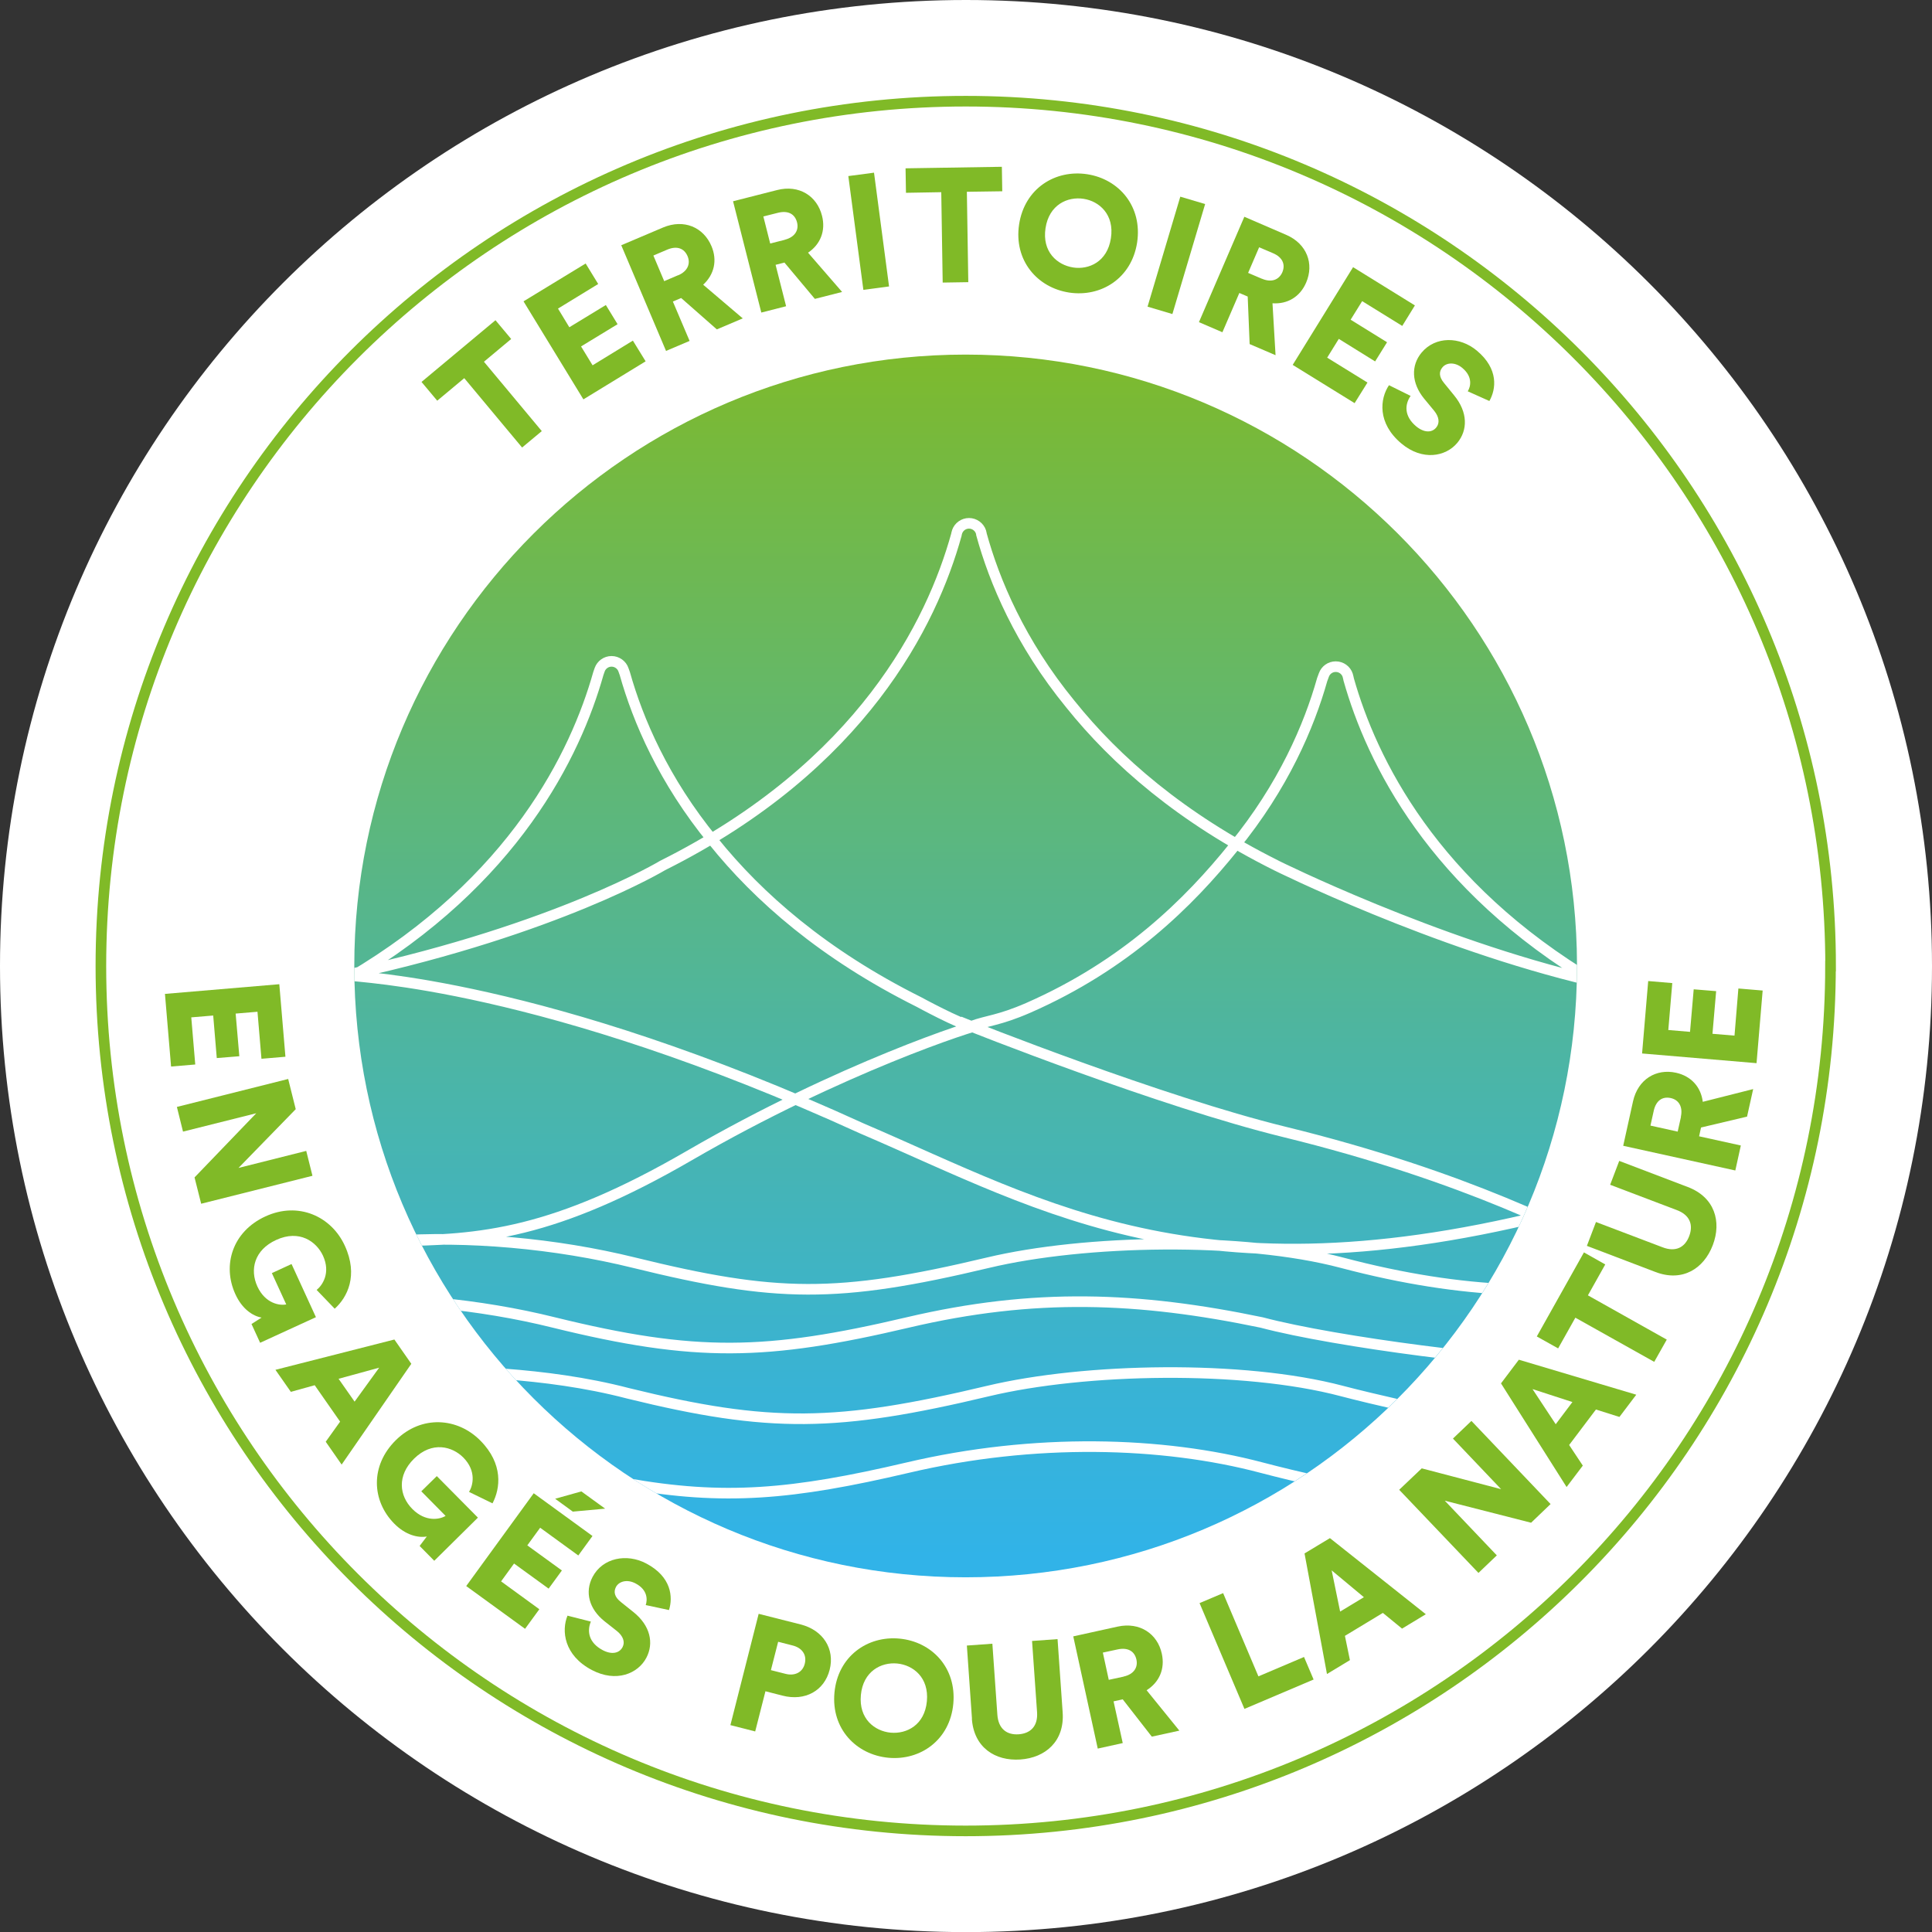 <?xml version="1.0" encoding="UTF-8"?><svg id="Calque_2" xmlns="http://www.w3.org/2000/svg" xmlns:xlink="http://www.w3.org/1999/xlink" viewBox="0 0 189.39 189.39"><rect x="0" y="0" width="189.39" height="189.39" fill="#333333" stroke="none"/><defs><style>.cls-1,.cls-2,.cls-3{fill:none;}.cls-4{fill:url(#Dégradé_sans_nom_2);}.cls-5{clip-path:url(#clippath-1);}.cls-6{fill:#fff;}.cls-2{stroke:#fff;}.cls-2,.cls-3{stroke-miterlimit:10;stroke-width:1.04px;}.cls-3{stroke:#80ba27;}.cls-7{fill:#80ba27;}.cls-8{clip-path:url(#clippath);}</style><clipPath id="clippath"><path class="cls-1" d="M34.73,94.69c0,33.1,26.84,59.93,59.93,59.93s59.85-26.76,59.93-59.79v-.28c-.08-33.03-26.88-59.79-59.93-59.79s-59.93,26.83-59.93,59.93"/></clipPath><linearGradient id="Dégradé_sans_nom_2" x1="-759.2" y1="2557.72" x2="-758.2" y2="2557.72" gradientTransform="translate(-306477.44 -90843.77) rotate(-90) scale(119.86)" gradientUnits="userSpaceOnUse"><stop offset="0" stop-color="#31b3e8"/><stop offset=".13" stop-color="#38b3d6"/><stop offset=".39" stop-color="#4bb5a7"/><stop offset=".75" stop-color="#69b85d"/><stop offset="1" stop-color="#80ba27"/></linearGradient><clipPath id="clippath-1"><path class="cls-1" d="M34.73,94.69c0,33.1,26.84,59.93,59.93,59.93s59.93-26.83,59.93-59.93-26.83-59.93-59.93-59.93-59.93,26.83-59.93,59.93"/></clipPath></defs><g id="Calque_1-2"><path class="cls-6" d="M189.39,94.7c0,52.3-42.4,94.7-94.7,94.7S0,146.99,0,94.7,42.4,0,94.69,0s94.7,42.4,94.7,94.7"/><g class="cls-8"><rect class="cls-4" x="34.73" y="34.76" width="119.86" height="119.86"/></g><path class="cls-3" d="M179.44,94.7c0,46.82-37.96,84.78-84.78,84.78S9.89,141.52,9.89,94.7,47.85,9.92,94.67,9.92s84.78,37.96,84.78,84.78Z"/><g class="cls-5"><path class="cls-2" d="M34.3,95.86c16.1-9.5,22.12-21.91,24.36-29.85,0,0,.08-.24.13-.37.17-.47.63-.81,1.16-.81s1.01.35,1.17.84c.04.12.13.36.13.36,1.28,4.55,3.79,10.46,8.65,16.39,4.44,5.54,10.86,11.15,20.17,15.8,0,0,4.02,2.19,5.17,2.38,1.53-.57,2.68-.55,5.55-1.8,9.53-4.18,15.73-10.27,20.17-15.8,4.85-5.93,7.37-11.84,8.65-16.38,0,0,.12-.32.17-.46.17-.47.62-.81,1.16-.81s1.01.35,1.17.84c.04.12.1.42.1.42,2.24,7.92,8.23,20.25,24.2,29.72,1.43.85,2.94,1.67,4.53,2.47M61.36,145.4c9.62,1.72,16.32,1.12,27.62-1.53,12.41-2.92,24.98-2.57,34.69,0,1.75.46,4.01,1.01,5.66,1.35M39.87,134.22c4.98.26,13.4.2,21.68,2.36,13.9,3.42,20.51,3.31,35.31-.22,9.47-2.26,24.98-2.57,34.69,0,2.71.72,9.9,2.37,12.38,2.79M42.9,127.72c3.86.37,7.74,1.01,11.39,1.92,13.9,3.42,20.83,3.26,34.69,0,12.41-2.92,22.62-2.51,34.69,0,7.39,1.96,24.37,4.08,30.11,3.99M38.29,121.67c7.51-.56,16.17.21,23.87,2.11,13.9,3.42,19.89,3.53,34.69,0,9.47-2.26,24.98-2.57,34.69,0,6.04,1.6,11.5,2.42,16.42,2.62M34.29,95.61c.62.21,18.79.66,50.2,15.01,18.09,7.74,33.73,17.58,70.4,7.61M94.04,100.14c1.34.57,19.79,7.86,31.83,10.81,17.99,4.4,28.53,10.01,32.83,12.23M96.2,100.43c-.57,0-13.73,4.21-28.61,12.84-13.21,7.66-20.45,8.35-29.07,8.35M105.06,69.19c-.04-.05-.08-.1-.12-.15,4.44,5.54,10.86,11.15,20.17,15.8,0,0,15.42,7.67,30.92,11.31M34.56,95.45c20.1-4.4,30.4-10.61,30.4-10.61,19.56-9.78,26.4-23.8,28.79-32.41,0,0,.03-.19.08-.32.17-.47.63-.81,1.16-.81s1.01.35,1.17.84c.04.12.05.24.05.24,1.26,4.58,3.77,10.6,8.72,16.65,4.44,5.54,10.86,11.15,20.17,15.8M105.06,69.19c-.04-.05-.08-.1-.12-.15"/></g><polygon class="cls-7" points="16.17 97.43 27.38 96.48 27.98 103.59 25.63 103.79 25.24 99.18 23.1 99.36 23.46 103.54 21.25 103.72 20.9 99.55 18.75 99.73 19.14 104.35 16.77 104.55 16.17 97.43"/><polygon class="cls-7" points="19.07 115.42 25.12 109.13 17.94 110.93 17.34 108.51 28.25 105.77 28.99 108.73 23.38 114.49 30.02 112.82 30.63 115.26 19.72 118 19.07 115.42"/><path class="cls-7" d="M24.67,129.78l.97-.62c-.86-.15-1.91-.84-2.57-2.3-1.3-2.84-.28-6.14,2.95-7.62,3.22-1.48,6.46-.01,7.78,2.87,1.35,2.93.24,5.08-.99,6.18l-1.77-1.84c.56-.45,1.4-1.66.62-3.36-.64-1.38-2.31-2.59-4.59-1.54-2.14.98-2.6,2.9-1.84,4.56.78,1.69,2.2,1.89,2.83,1.76l-1.41-3.07,1.93-.89,2.39,5.21-5.47,2.51-.85-1.85Z"/><path class="cls-7" d="M33.34,139.36l-2.49-3.57-2.34.65-1.51-2.16,11.66-2.97,1.66,2.38-6.83,9.88-1.56-2.24,1.41-1.97ZM33.19,135.16l1.57,2.24,2.41-3.33-3.98,1.09Z"/><path class="cls-7" d="M41.14,151.54l.7-.92c-.85.15-2.08-.13-3.2-1.27-2.2-2.23-2.37-5.67.16-8.17,2.52-2.49,6.06-2.22,8.29.04,2.27,2.29,1.96,4.69,1.19,6.15l-2.3-1.12c.38-.61.75-2.04-.56-3.37-1.07-1.08-3.05-1.65-4.84.12-1.67,1.65-1.45,3.62-.16,4.92,1.31,1.32,2.71,1.02,3.26.68l-2.38-2.41,1.52-1.49,4.03,4.07-4.28,4.23-1.43-1.45Z"/><path class="cls-7" d="M45.7,155.48l6.62-9.1,5.76,4.19-1.39,1.91-3.74-2.72-1.26,1.73,3.39,2.46-1.3,1.78-3.39-2.46-1.27,1.75,3.75,2.73-1.4,1.92-5.78-4.2ZM56.15,148.18l-1.73-1.26,2.57-.72,2.33,1.69-3.16.29Z"/><path class="cls-7" d="M63.3,157.34c.17-.5.21-1.49-1-2.12-.83-.44-1.63-.2-1.92.35-.25.48-.14.98.48,1.47l1.2.96c1.71,1.35,2.05,3.09,1.3,4.51-.82,1.56-2.96,2.45-5.34,1.2-2.75-1.45-2.99-3.86-2.39-5.33l2.29.58c-.4.96-.2,2.08,1.16,2.8.87.46,1.63.32,1.95-.3.26-.5.05-1.08-.54-1.56l-1.23-.97c-1.52-1.21-1.95-2.87-1.17-4.35.99-1.88,3.35-2.32,5.25-1.32,2.49,1.31,2.64,3.3,2.24,4.57l-2.29-.49Z"/><path class="cls-7" d="M75.03,165.81l-1,3.92-2.43-.62,2.77-10.91,4.11,1.04c2.22.56,3.37,2.41,2.85,4.44-.52,2.06-2.41,3.11-4.62,2.54l-1.68-.43ZM76.99,164.08c.92.24,1.69-.14,1.9-.99.22-.88-.27-1.56-1.2-1.79l-1.41-.36-.71,2.78,1.42.36Z"/><path class="cls-7" d="M88.18,160.63c3.15.3,5.6,2.84,5.27,6.39-.33,3.54-3.22,5.58-6.36,5.29-3.16-.3-5.62-2.84-5.29-6.38.33-3.55,3.22-5.6,6.38-5.3M87.32,169.85c1.55.14,3.32-.74,3.54-3.08.22-2.34-1.36-3.55-2.91-3.7-1.57-.15-3.34.76-3.56,3.09-.22,2.34,1.36,3.54,2.92,3.69"/><path class="cls-7" d="M95.28,168.48l-.5-7.17,2.5-.18.49,6.97c.1,1.36.91,1.99,2.09,1.91,1.19-.09,1.9-.82,1.8-2.18l-.49-6.97,2.5-.18.5,7.18c.2,2.82-1.68,4.45-4.15,4.62-2.47.17-4.56-1.18-4.75-4"/><path class="cls-7" d="M110.03,166.59l-.87.19.9,4.09-2.45.54-2.4-11,4.36-.96c2.17-.47,3.9.71,4.32,2.66.33,1.49-.25,2.8-1.49,3.58l3.21,3.96-2.7.59-2.86-3.67ZM110.14,164.35c1.01-.22,1.43-.9,1.26-1.67-.18-.82-.84-1.21-1.85-.99l-1.44.31.58,2.67,1.44-.31Z"/><polygon class="cls-7" points="121.99 167.52 117.59 157.15 119.9 156.17 123.36 164.33 127.83 162.43 128.77 164.64 121.99 167.52"/><path class="cls-7" d="M135.56,158.11l-3.72,2.25.49,2.38-2.25,1.36-2.2-11.82,2.49-1.5,9.4,7.46-2.33,1.41-1.88-1.54ZM131.37,157.98l2.33-1.41-3.16-2.63.83,4.04Z"/><polygon class="cls-7" points="150.09 149.27 141.63 147.11 146.73 152.47 144.93 154.19 137.16 146.04 139.37 143.94 147.15 145.98 142.43 141.02 144.24 139.29 152 147.44 150.09 149.27"/><path class="cls-7" d="M156.44,138.18l-2.62,3.47,1.34,2.02-1.59,2.1-6.43-10.16,1.75-2.32,11.51,3.43-1.65,2.18-2.31-.73ZM152.5,139.62l1.64-2.18-3.91-1.27,2.27,3.44Z"/><polygon class="cls-7" points="155.66 126.98 163.39 131.32 162.16 133.5 154.43 129.17 152.74 132.18 150.65 131.01 155.27 122.77 157.36 123.95 155.66 126.98"/><path class="cls-7" d="M162.28,124.69l-6.72-2.56.89-2.34,6.53,2.48c1.28.49,2.19.02,2.61-1.1.42-1.11.06-2.07-1.22-2.55l-6.53-2.48.89-2.34,6.72,2.56c2.64,1,3.33,3.39,2.45,5.7-.88,2.31-2.98,3.64-5.62,2.63"/><path class="cls-7" d="M166.75,110.52l-.19.87,4.09.9-.54,2.45-10.99-2.42.96-4.35c.48-2.17,2.27-3.24,4.22-2.81,1.49.33,2.44,1.4,2.62,2.85l4.94-1.25-.6,2.7-4.52,1.07ZM164.77,109.48c.22-1.01-.22-1.67-.99-1.84-.82-.18-1.45.25-1.67,1.26l-.32,1.44,2.67.59.32-1.44Z"/><polygon class="cls-7" points="172.19 104.22 160.97 103.27 161.57 96.17 163.93 96.37 163.54 100.97 165.67 101.15 166.03 96.98 168.23 97.16 167.87 101.34 170.03 101.52 170.41 96.9 172.79 97.1 172.19 104.22"/><polygon class="cls-7" points="47.44 35.46 53.11 42.26 51.18 43.87 45.51 37.07 42.86 39.28 41.32 37.44 48.57 31.39 50.11 33.23 47.44 35.46"/><polygon class="cls-7" points="57.19 39.15 51.32 29.54 57.41 25.83 58.64 27.84 54.7 30.25 55.81 32.08 59.39 29.9 60.54 31.78 56.96 33.96 58.09 35.81 62.04 33.39 63.29 35.42 57.19 39.15"/><path class="cls-7" d="M66.78,29.21l-.82.35,1.64,3.86-2.31.98-4.39-10.36,4.1-1.74c2.05-.86,3.96-.02,4.74,1.82.6,1.4.27,2.8-.81,3.79l3.88,3.3-2.54,1.08-3.49-3.07ZM66.47,26.99c.95-.4,1.24-1.15.93-1.88-.33-.77-1.04-1.04-1.99-.64l-1.36.58,1.06,2.51,1.36-.58Z"/><path class="cls-7" d="M76.89,25.74l-.86.22,1.03,4.06-2.43.62-2.77-10.91,4.32-1.1c2.15-.55,3.91.58,4.4,2.52.38,1.48-.16,2.81-1.37,3.62l3.34,3.85-2.67.68-2.99-3.57ZM76.93,23.5c1-.25,1.4-.95,1.2-1.71-.21-.81-.87-1.18-1.87-.93l-1.43.36.67,2.65,1.43-.36Z"/><rect class="cls-7" x="83.89" y="17.04" width="2.54" height="11.25" transform="translate(-2.24 11.36) rotate(-7.53)"/><polygon class="cls-7" points="94.78 18.8 94.92 27.66 92.41 27.7 92.27 18.84 88.81 18.9 88.77 16.5 98.21 16.35 98.25 18.75 94.78 18.8"/><path class="cls-7" d="M106.58,17.08c3.12.48,5.42,3.16,4.89,6.69-.54,3.52-3.54,5.38-6.66,4.91-3.14-.48-5.44-3.16-4.91-6.68.54-3.53,3.54-5.4,6.68-4.92M105.19,26.22c1.54.24,3.36-.55,3.71-2.87.36-2.32-1.15-3.63-2.68-3.86-1.55-.24-3.38.56-3.73,2.88-.35,2.32,1.15,3.61,2.71,3.85"/><rect class="cls-7" x="109.69" y="23.76" width="11.25" height="2.54" transform="translate(58.42 128.41) rotate(-73.42)"/><path class="cls-7" d="M122.31,29.07l-.82-.35-1.66,3.85-2.3-.99,4.45-10.33,4.1,1.77c2.04.88,2.75,2.84,1.96,4.68-.6,1.4-1.83,2.13-3.3,2.03l.3,5.09-2.54-1.09-.19-4.65ZM123.7,27.32c.95.41,1.68.1,2-.62.33-.77.03-1.48-.91-1.88l-1.36-.58-1.08,2.51,1.36.58Z"/><polygon class="cls-7" points="126.72 35.77 132.64 26.19 138.7 29.94 137.46 31.95 133.53 29.52 132.4 31.34 135.97 33.55 134.8 35.43 131.24 33.22 130.1 35.06 134.05 37.5 132.79 39.52 126.72 35.77"/><path class="cls-7" d="M143.88,38.36c.28-.45.52-1.41-.53-2.29-.72-.6-1.56-.54-1.95-.06-.35.41-.35.93.16,1.54l.97,1.19c1.39,1.68,1.35,3.45.32,4.68-1.13,1.35-3.42,1.78-5.47.06-2.39-2-2.11-4.4-1.22-5.72l2.12,1.05c-.59.85-.64,1.99.54,2.98.76.63,1.53.66,1.97.12.37-.44.28-1.05-.2-1.64l-1-1.21c-1.22-1.5-1.3-3.22-.23-4.5,1.37-1.63,3.76-1.57,5.41-.19,2.16,1.8,1.89,3.78,1.23,4.94l-2.14-.96Z"/></g></svg>